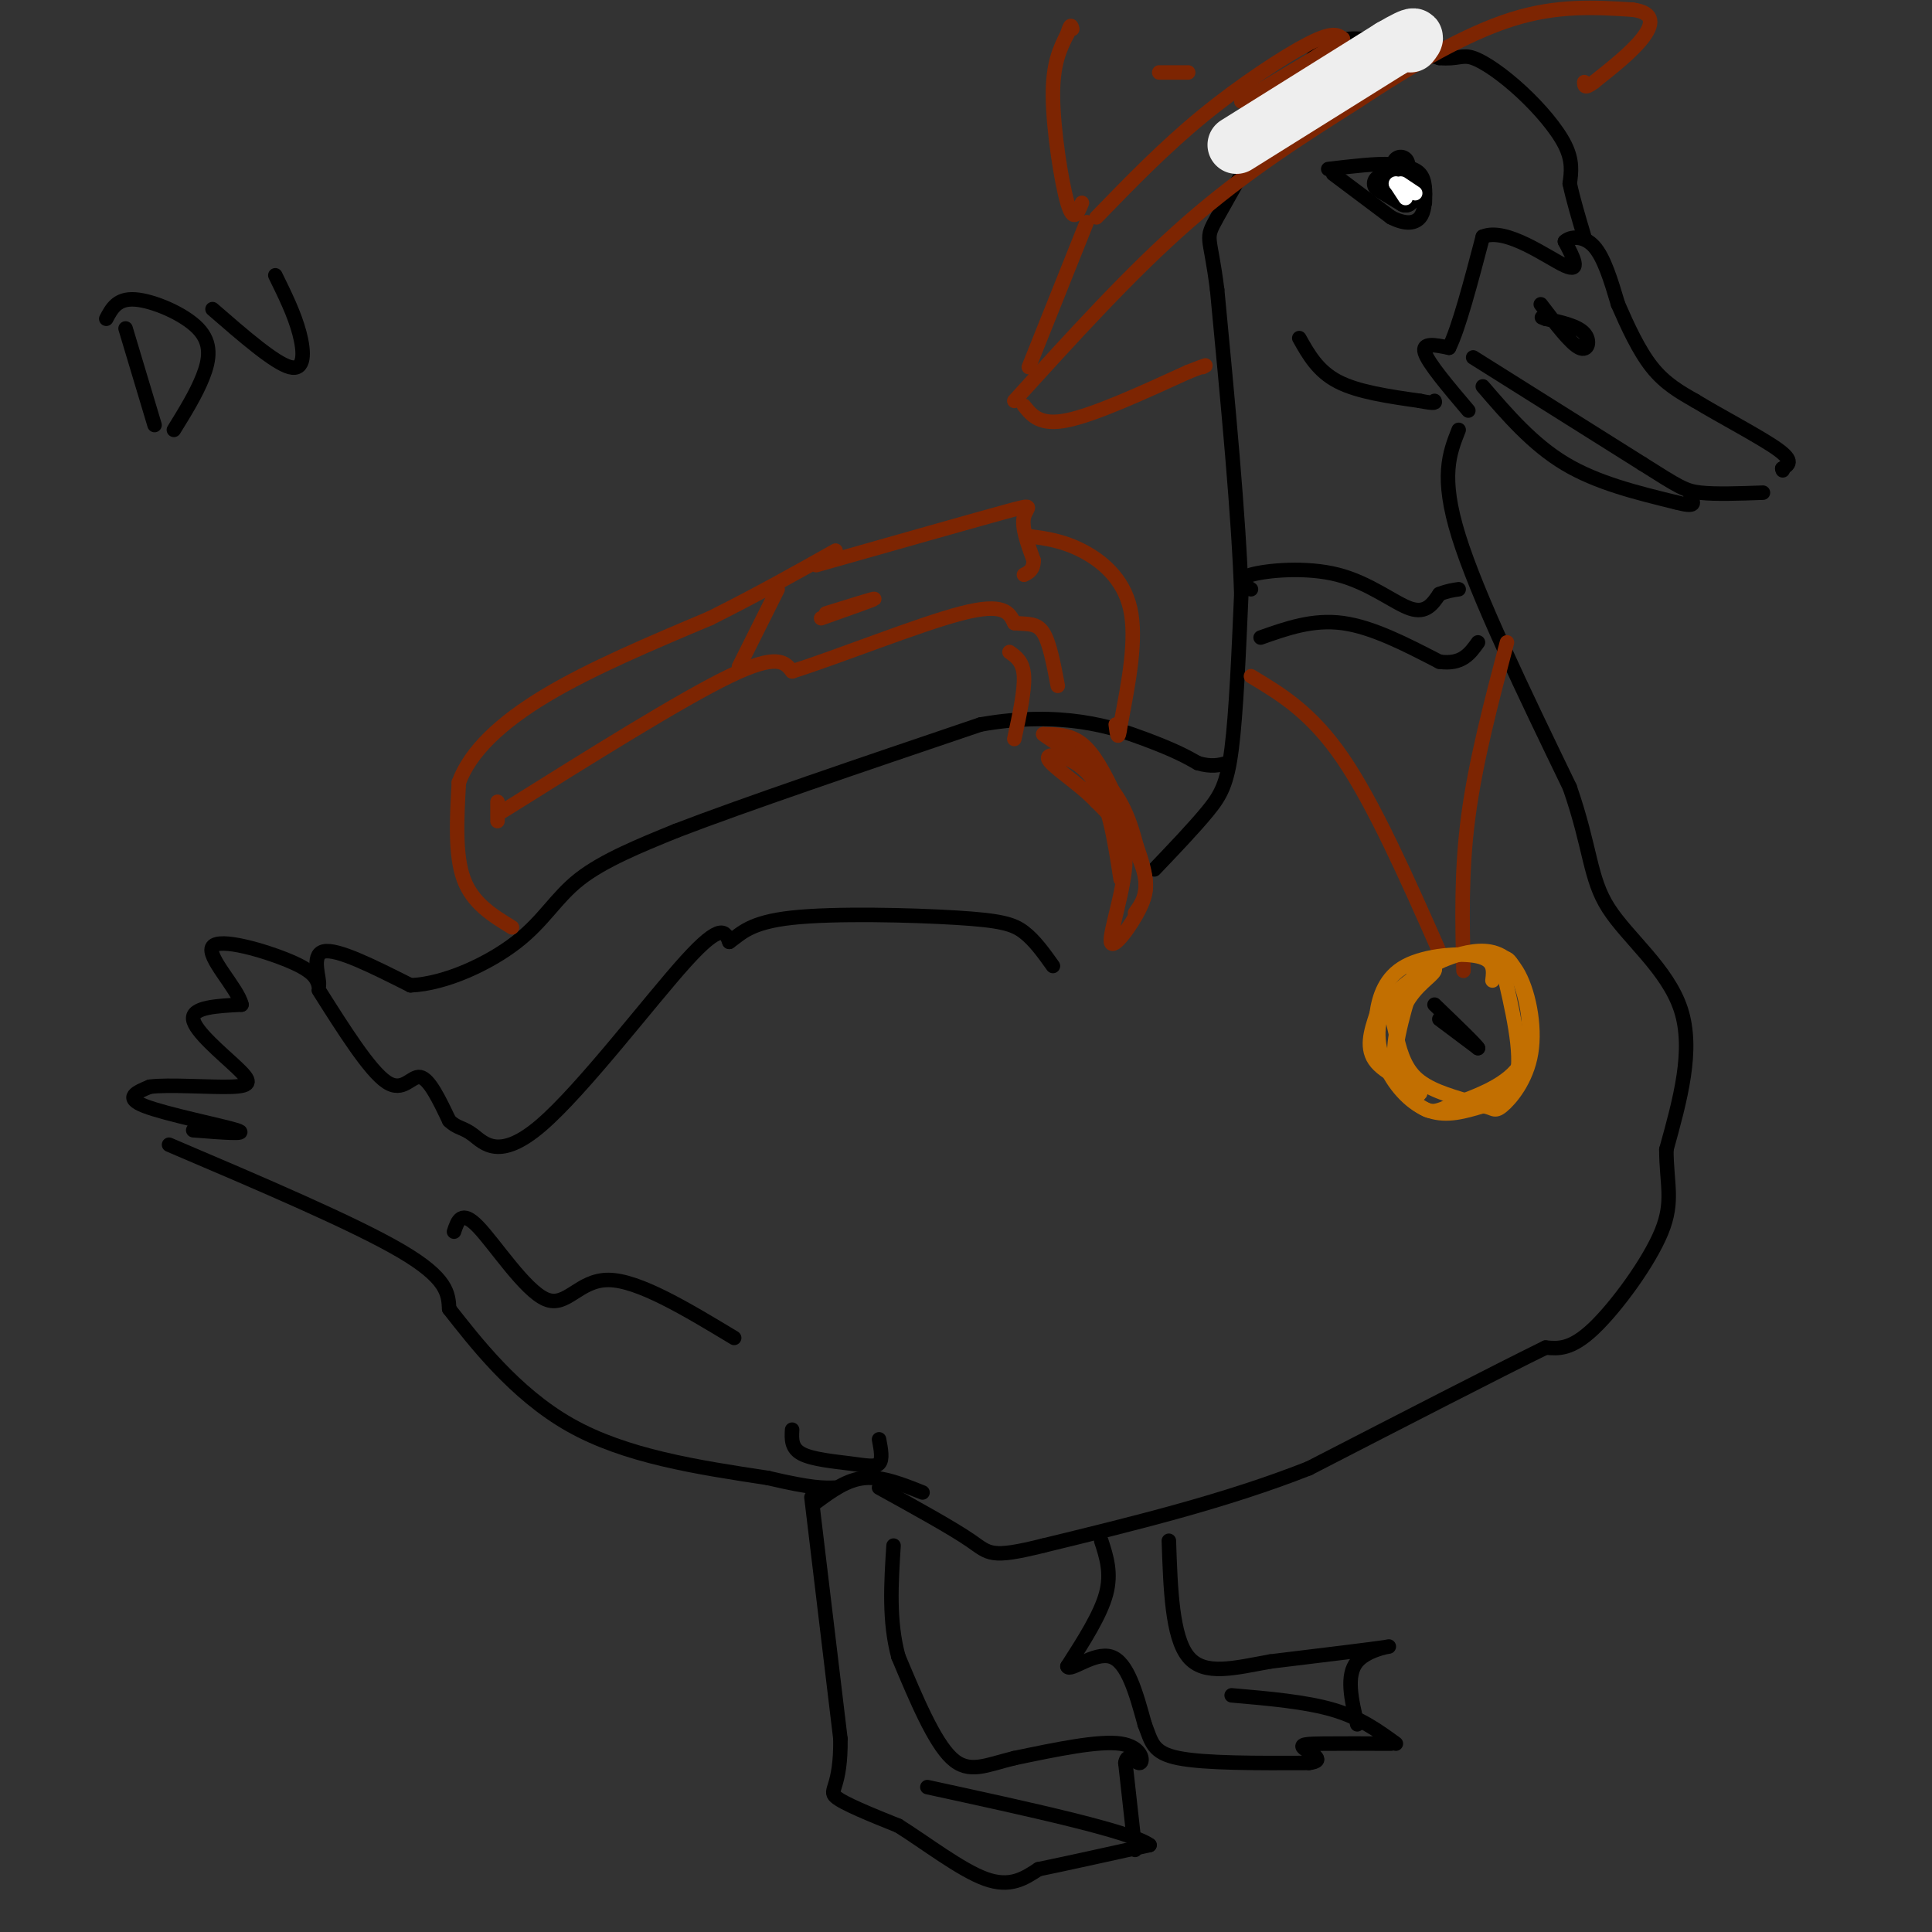 <svg viewBox='0 0 400 400' version='1.1' xmlns='http://www.w3.org/2000/svg' xmlns:xlink='http://www.w3.org/1999/xlink'><rect x="0" y="0" width="400" height="400" fill="#333333" stroke="none"/><g fill='none' stroke='#000000' stroke-width='6' stroke-linecap='round' stroke-linejoin='round'><path d='M286,38c0.000,0.000 5.000,3.000 5,3'/><path d='M291,41c0.667,-0.667 -0.167,-3.833 -1,-7'/></g>
<g fill='none' stroke='#000000' stroke-width='3' stroke-linecap='round' stroke-linejoin='round'><path d='M276,36c0.000,0.000 12.000,9.000 12,9'/><path d='M288,45c3.156,1.622 5.044,1.178 6,0c0.956,-1.178 0.978,-3.089 1,-5'/><path d='M295,42c0.083,-2.333 0.167,-4.667 -1,-6c-1.167,-1.333 -3.583,-1.667 -6,-2'/><path d='M288,34c-3.167,-0.167 -8.083,0.417 -13,1'/><path d='M269,70c1.917,3.417 3.833,6.833 8,9c4.167,2.167 10.583,3.083 17,4'/><path d='M294,83c3.333,0.667 3.167,0.333 3,0'/><path d='M304,85c-4.167,-4.917 -8.333,-9.833 -9,-12c-0.667,-2.167 2.167,-1.583 5,-1'/><path d='M300,72c2.000,-4.000 4.500,-13.500 7,-23'/><path d='M307,49c4.867,-2.022 13.533,4.422 17,6c3.467,1.578 1.733,-1.711 0,-5'/><path d='M324,50c1.111,-1.089 3.889,-1.311 6,1c2.111,2.311 3.556,7.156 5,12'/><path d='M335,63c1.933,4.444 4.267,9.556 7,13c2.733,3.444 5.867,5.222 9,7'/><path d='M351,83c5.133,3.133 13.467,7.467 17,10c3.533,2.533 2.267,3.267 1,4'/><path d='M369,97c0.167,0.667 0.083,0.333 0,0'/><path d='M305,74c0.000,0.000 35.000,22.000 35,22'/><path d='M340,96c7.533,4.756 8.867,5.644 12,6c3.133,0.356 8.067,0.178 13,0'/><path d='M307,80c5.167,6.000 10.333,12.000 17,16c6.667,4.000 14.833,6.000 23,8'/><path d='M347,104c4.333,1.167 3.667,0.083 3,-1'/><path d='M319,63c3.089,4.067 6.178,8.133 8,9c1.822,0.867 2.378,-1.467 1,-3c-1.378,-1.533 -4.689,-2.267 -8,-3'/><path d='M320,66c-1.333,-0.500 -0.667,-0.250 0,0'/><path d='M239,180c4.133,-4.333 8.267,-8.667 11,-12c2.733,-3.333 4.067,-5.667 5,-13c0.933,-7.333 1.467,-19.667 2,-32'/><path d='M257,123c-0.500,-15.833 -2.750,-39.417 -5,-63'/><path d='M252,60c-1.489,-11.889 -2.711,-10.111 0,-15c2.711,-4.889 9.356,-16.444 16,-28'/><path d='M268,17c4.356,-6.533 7.244,-8.867 12,-9c4.756,-0.133 11.378,1.933 18,4'/><path d='M298,12c3.904,0.344 4.665,-0.794 7,0c2.335,0.794 6.244,3.522 10,7c3.756,3.478 7.359,7.708 9,11c1.641,3.292 1.321,5.646 1,8'/><path d='M325,38c0.667,3.167 1.833,7.083 3,11'/><path d='M259,122c-1.625,-1.042 -3.250,-2.083 0,-3c3.250,-0.917 11.375,-1.708 18,0c6.625,1.708 11.750,5.917 15,7c3.250,1.083 4.625,-0.958 6,-3'/><path d='M298,123c1.667,-0.667 2.833,-0.833 4,-1'/><path d='M261,132c5.417,-1.917 10.833,-3.833 17,-3c6.167,0.833 13.083,4.417 20,8'/><path d='M298,137c4.667,0.667 6.333,-1.667 8,-4'/><path d='M302,89c-1.917,4.833 -3.833,9.667 0,22c3.833,12.333 13.417,32.167 23,52'/><path d='M325,163c4.440,12.798 4.042,18.792 8,25c3.958,6.208 12.274,12.631 15,21c2.726,8.369 -0.137,18.685 -3,29'/><path d='M345,238c0.024,7.190 1.583,10.667 -1,17c-2.583,6.333 -9.310,15.524 -14,20c-4.690,4.476 -7.345,4.238 -10,4'/><path d='M320,279c-9.833,4.833 -29.417,14.917 -49,25'/><path d='M271,304c-17.333,6.833 -36.167,11.417 -55,16'/><path d='M216,320c-11.044,2.756 -11.156,1.644 -15,-1c-3.844,-2.644 -11.422,-6.822 -19,-11'/><path d='M168,310c0.000,0.000 6.000,50.000 6,50'/><path d='M174,360c0.133,10.178 -2.533,10.622 -1,12c1.533,1.378 7.267,3.689 13,6'/><path d='M186,378c5.533,3.467 12.867,9.133 18,11c5.133,1.867 8.067,-0.067 11,-2'/><path d='M215,387c5.667,-1.167 14.333,-3.083 23,-5'/><path d='M238,382c-3.833,-2.833 -24.917,-7.417 -46,-12'/><path d='M235,383c0.000,0.000 -2.000,-18.000 -2,-18'/><path d='M233,365c0.345,-2.512 2.208,0.208 3,0c0.792,-0.208 0.512,-3.345 -4,-4c-4.512,-0.655 -13.256,1.173 -22,3'/><path d='M210,364c-5.822,1.400 -9.378,3.400 -13,0c-3.622,-3.400 -7.311,-12.200 -11,-21'/><path d='M186,343c-2.000,-7.333 -1.500,-15.167 -1,-23'/><path d='M169,311c3.167,-2.333 6.333,-4.667 10,-5c3.667,-0.333 7.833,1.333 12,3'/><path d='M228,319c1.083,3.333 2.167,6.667 1,11c-1.167,4.333 -4.583,9.667 -8,15'/><path d='M221,345c0.444,1.267 5.556,-3.067 9,-2c3.444,1.067 5.222,7.533 7,14'/><path d='M237,357c1.444,3.689 1.556,5.911 7,7c5.444,1.089 16.222,1.044 27,1'/><path d='M271,365c3.881,-0.464 0.083,-2.125 -1,-3c-1.083,-0.875 0.548,-0.964 4,-1c3.452,-0.036 8.726,-0.018 14,0'/><path d='M255,351c7.667,0.667 15.333,1.333 21,3c5.667,1.667 9.333,4.333 13,7'/><path d='M281,357c-1.200,-5.089 -2.400,-10.178 0,-13c2.400,-2.822 8.400,-3.378 6,-3c-2.400,0.378 -13.200,1.689 -24,3'/><path d='M263,344c-7.333,1.311 -13.667,3.089 -17,-1c-3.333,-4.089 -3.667,-14.044 -4,-24'/><path d='M35,237c19.167,8.167 38.333,16.333 48,22c9.667,5.667 9.833,8.833 10,12'/><path d='M93,271c5.289,6.711 13.511,17.489 25,24c11.489,6.511 26.244,8.756 41,11'/><path d='M159,306c9.167,2.167 11.583,2.083 14,2'/><path d='M164,296c-0.107,1.917 -0.214,3.833 2,5c2.214,1.167 6.750,1.583 10,2c3.250,0.417 5.214,0.833 6,0c0.786,-0.833 0.393,-2.917 0,-5'/><path d='M94,255c0.762,-2.310 1.524,-4.619 5,-1c3.476,3.619 9.667,13.167 14,15c4.333,1.833 6.810,-4.048 13,-4c6.190,0.048 16.095,6.024 26,12'/><path d='M40,234c5.933,0.467 11.867,0.933 9,0c-2.867,-0.933 -14.533,-3.267 -19,-5c-4.467,-1.733 -1.733,-2.867 1,-4'/><path d='M31,225c3.769,-0.526 12.691,0.158 17,0c4.309,-0.158 4.006,-1.158 1,-4c-3.006,-2.842 -8.716,-7.526 -9,-10c-0.284,-2.474 4.858,-2.737 10,-3'/><path d='M50,208c-0.690,-3.298 -7.417,-10.042 -6,-12c1.417,-1.958 10.976,0.869 16,3c5.024,2.131 5.512,3.565 6,5'/><path d='M66,204c0.356,-1.089 -1.756,-6.311 1,-7c2.756,-0.689 10.378,3.156 18,7'/><path d='M85,204c7.226,-0.298 16.292,-4.542 22,-9c5.708,-4.458 8.060,-9.131 13,-13c4.940,-3.869 12.470,-6.935 20,-10'/><path d='M140,172c13.833,-5.333 38.417,-13.667 63,-22'/><path d='M203,150c16.867,-2.978 27.533,0.578 34,3c6.467,2.422 8.733,3.711 11,5'/><path d='M248,158c2.833,0.833 4.417,0.417 6,0'/><path d='M66,205c5.267,8.333 10.533,16.667 14,19c3.467,2.333 5.133,-1.333 7,-1c1.867,0.333 3.933,4.667 6,9'/><path d='M93,232c1.662,1.663 2.817,1.322 5,3c2.183,1.678 5.396,5.375 14,-2c8.604,-7.375 22.601,-25.821 30,-34c7.399,-8.179 8.199,-6.089 9,-4'/><path d='M151,195c2.480,-1.726 4.180,-4.040 13,-5c8.820,-0.960 24.759,-0.566 34,0c9.241,0.566 11.783,1.305 14,3c2.217,1.695 4.108,4.348 6,7'/></g>
<g fill='none' stroke='#FFFFFF' stroke-width='3' stroke-linecap='round' stroke-linejoin='round'><path d='M289,38c0.000,0.000 0.100,0.100 0.1,0.1'/><path d='M289.1,38.1c0.333,0.500 1.117,1.700 1.9,2.9'/><path d='M290,38c0.000,0.000 3.000,2.000 3,2'/></g>
<g fill='none' stroke='#7D2502' stroke-width='3' stroke-linecap='round' stroke-linejoin='round'><path d='M210,83c12.083,-13.333 24.167,-26.667 36,-37c11.833,-10.333 23.417,-17.667 35,-25'/><path d='M281,21c11.444,-7.578 22.556,-14.022 32,-17c9.444,-2.978 17.222,-2.489 25,-2'/><path d='M338,2c4.778,0.622 4.222,3.178 2,6c-2.222,2.822 -6.111,5.911 -10,9'/><path d='M330,17c-2.000,1.500 -2.000,0.750 -2,0'/><path d='M212,84c1.667,2.083 3.333,4.167 9,3c5.667,-1.167 15.333,-5.583 25,-10'/><path d='M246,77c4.667,-1.833 3.833,-1.417 3,-1'/><path d='M213,76c0.000,0.000 12.000,-30.000 12,-30'/><path d='M227,45c7.000,-7.222 14.000,-14.444 22,-21c8.000,-6.556 17.000,-12.444 22,-15c5.000,-2.556 6.000,-1.778 7,-1'/><path d='M278,8c-2.333,2.000 -11.667,7.500 -21,13'/><path d='M224,42c-0.867,2.156 -1.733,4.311 -3,0c-1.267,-4.311 -2.933,-15.089 -3,-22c-0.067,-6.911 1.467,-9.956 3,-13'/><path d='M221,7c0.667,-2.333 0.833,-1.667 1,-1'/><path d='M240,15c0.000,0.000 6.000,0.000 6,0'/></g>
<g fill='none' stroke='#EEEEEE' stroke-width='12' stroke-linecap='round' stroke-linejoin='round'><path d='M256,30c0.000,0.000 32.000,-20.000 32,-20'/><path d='M288,10c6.000,-3.500 5.000,-2.250 4,-1'/></g>
<g fill='none' stroke='#7D2502' stroke-width='3' stroke-linecap='round' stroke-linejoin='round'><path d='M235,189c1.363,-1.887 2.726,-3.774 2,-8c-0.726,-4.226 -3.542,-10.792 -6,-16c-2.458,-5.208 -4.560,-9.060 -7,-11c-2.440,-1.940 -5.220,-1.970 -8,-2'/><path d='M216,152c1.333,1.200 8.667,5.200 13,10c4.333,4.800 5.667,10.400 7,16'/><path d='M236,178c1.514,4.083 1.797,6.290 0,10c-1.797,3.710 -5.676,8.922 -6,7c-0.324,-1.922 2.907,-10.978 3,-17c0.093,-6.022 -2.954,-9.011 -6,-12'/><path d='M227,166c-3.655,-3.881 -9.792,-7.583 -10,-9c-0.208,-1.417 5.512,-0.548 9,4c3.488,4.548 4.744,12.774 6,21'/><path d='M106,192c-4.083,-2.500 -8.167,-5.000 -10,-10c-1.833,-5.000 -1.417,-12.500 -1,-20'/><path d='M95,162c2.333,-6.400 8.667,-12.400 18,-18c9.333,-5.600 21.667,-10.800 34,-16'/><path d='M147,128c10.000,-5.000 18.000,-9.500 26,-14'/><path d='M103,166c0.000,0.000 0.000,4.000 0,4'/><path d='M104,168c18.500,-11.583 37.000,-23.167 47,-28c10.000,-4.833 11.500,-2.917 13,-1'/><path d='M164,139c9.311,-2.911 26.089,-9.689 35,-12c8.911,-2.311 9.956,-0.156 11,2'/><path d='M210,129c2.911,0.267 4.689,-0.067 6,2c1.311,2.067 2.156,6.533 3,11'/><path d='M161,122c0.000,0.000 -8.000,16.000 -8,16'/><path d='M170,128c5.417,-1.917 10.833,-3.833 11,-4c0.167,-0.167 -4.917,1.417 -10,3'/><path d='M169,117c16.067,-4.556 32.133,-9.111 39,-11c6.867,-1.889 4.533,-1.111 4,1c-0.533,2.111 0.733,5.556 2,9'/><path d='M214,116c0.000,2.000 -1.000,2.500 -2,3'/><path d='M213,111c3.489,0.467 6.978,0.933 11,3c4.022,2.067 8.578,5.733 10,12c1.422,6.267 -0.289,15.133 -2,24'/><path d='M232,150c-0.500,4.000 -0.750,2.000 -1,0'/><path d='M209,135c1.417,1.000 2.833,2.000 3,5c0.167,3.000 -0.917,8.000 -2,13'/><path d='M259,140c6.250,3.750 12.500,7.500 19,17c6.500,9.500 13.250,24.750 20,40'/><path d='M303,201c-0.250,-10.333 -0.500,-20.667 1,-32c1.500,-11.333 4.750,-23.667 8,-36'/></g>
<g fill='none' stroke='#C26F01' stroke-width='3' stroke-linecap='round' stroke-linejoin='round'><path d='M300,198c-5.292,3.030 -10.583,6.060 -13,10c-2.417,3.940 -1.958,8.792 0,13c1.958,4.208 5.417,7.774 9,9c3.583,1.226 7.292,0.113 11,-1'/><path d='M307,229c2.226,0.256 2.290,1.397 4,0c1.710,-1.397 5.067,-5.333 6,-11c0.933,-5.667 -0.556,-13.064 -3,-17c-2.444,-3.936 -5.841,-4.410 -9,-4c-3.159,0.410 -6.079,1.705 -9,3'/><path d='M296,200c-2.949,1.753 -5.821,4.635 -7,7c-1.179,2.365 -0.663,4.214 0,7c0.663,2.786 1.475,6.510 4,9c2.525,2.490 6.762,3.745 11,5'/><path d='M304,228c4.067,0.689 8.733,-0.089 10,-5c1.267,-4.911 -0.867,-13.956 -3,-23'/><path d='M311,200c0.262,-3.500 2.417,-0.750 4,4c1.583,4.750 2.595,11.500 0,16c-2.595,4.500 -8.798,6.750 -15,9'/><path d='M300,229c-3.373,1.618 -4.304,1.162 -6,0c-1.696,-1.162 -4.156,-3.030 -5,-7c-0.844,-3.970 -0.072,-10.044 2,-14c2.072,-3.956 5.442,-5.796 6,-7c0.558,-1.204 -1.698,-1.773 -3,-1c-1.302,0.773 -1.651,2.886 -2,5'/><path d='M292,205c-1.435,4.604 -4.024,13.616 -3,18c1.024,4.384 5.660,4.142 5,3c-0.660,-1.142 -6.617,-3.183 -9,-6c-2.383,-2.817 -1.191,-6.408 0,-10'/><path d='M285,210c0.500,-3.631 1.750,-7.708 6,-10c4.250,-2.292 11.500,-2.798 15,-2c3.500,0.798 3.250,2.899 3,5'/></g>
<g fill='none' stroke='#000000' stroke-width='3' stroke-linecap='round' stroke-linejoin='round'><path d='M298,211c0.000,0.000 8.000,6.000 8,6'/><path d='M306,217c-0.167,-0.500 -4.583,-4.750 -9,-9'/><path d='M26,68c0.000,0.000 6.000,20.000 6,20'/><path d='M22,66c1.131,-2.137 2.262,-4.274 6,-4c3.738,0.274 10.083,2.958 13,6c2.917,3.042 2.405,6.440 1,10c-1.405,3.560 -3.702,7.280 -6,11'/><path d='M44,64c6.422,5.578 12.844,11.156 16,12c3.156,0.844 3.044,-3.044 2,-7c-1.044,-3.956 -3.022,-7.978 -5,-12'/></g>
</svg>